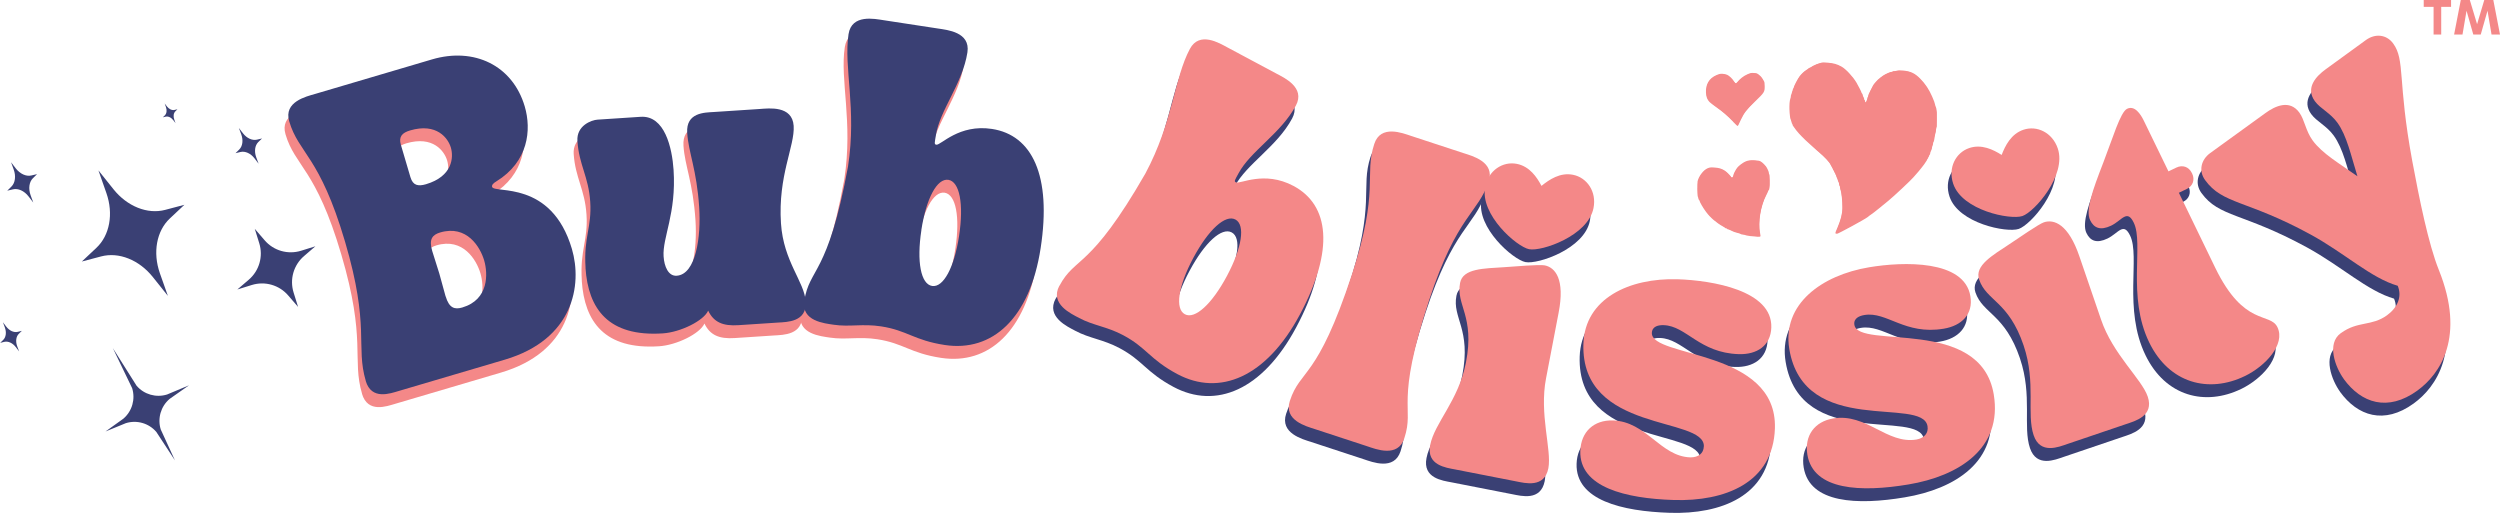 <svg viewBox="0 0 395.95 81.23" xmlns:xlink="http://www.w3.org/1999/xlink" xmlns="http://www.w3.org/2000/svg" data-sanitized-data-name="图层 2" data-name="图层 2" id="_图层_2">
  <defs>
    <style>
      .cls-1 {
        clip-path: url(#clippath-20);
      }

      .cls-2 {
        clip-path: url(#clippath-11);
      }

      .cls-3 {
        clip-path: url(#clippath-16);
      }

      .cls-4 {
        clip-path: url(#clippath-2);
      }

      .cls-5 {
        clip-path: url(#clippath-13);
      }

      .cls-6 {
        clip-path: url(#clippath-15);
      }

      .cls-7 {
        clip-path: url(#clippath-6);
      }

      .cls-8 {
        fill: none;
      }

      .cls-8, .cls-9, .cls-10 {
        stroke-width: 0px;
      }

      .cls-11 {
        clip-path: url(#clippath-7);
      }

      .cls-12 {
        clip-path: url(#clippath-21);
      }

      .cls-13 {
        clip-path: url(#clippath-1);
      }

      .cls-14 {
        clip-path: url(#clippath-4);
      }

      .cls-15 {
        clip-path: url(#clippath-12);
      }

      .cls-9 {
        fill: #f48888;
      }

      .cls-16 {
        clip-path: url(#clippath-22);
      }

      .cls-10 {
        fill: #3a4074;
      }

      .cls-17 {
        clip-path: url(#clippath-9);
      }

      .cls-18 {
        clip-path: url(#clippath);
      }

      .cls-19 {
        clip-path: url(#clippath-19);
      }

      .cls-20 {
        clip-path: url(#clippath-3);
      }

      .cls-21 {
        clip-path: url(#clippath-8);
      }

      .cls-22 {
        clip-path: url(#clippath-18);
      }

      .cls-23 {
        clip-path: url(#clippath-14);
      }

      .cls-24 {
        clip-path: url(#clippath-17);
      }

      .cls-25 {
        clip-path: url(#clippath-5);
      }

      .cls-26 {
        clip-path: url(#clippath-10);
      }

      .cls-27 {
        clip-path: url(#clippath-23);
      }
    </style>
    <clipPath id="clippath">
      <rect height="21.33" width="17.33" y="26.22" x="12" class="cls-8"></rect>
    </clipPath>
    <clipPath id="clippath-1">
      <rect transform="translate(-18.38 17.2) rotate(-28.96)" height="54" width="52" y="17.19" x="-1.9" class="cls-8"></rect>
    </clipPath>
    <clipPath id="clippath-2">
      <rect transform="translate(-18.38 17.2) rotate(-28.96)" height="54" width="52" y="17.19" x="-1.9" class="cls-8"></rect>
    </clipPath>
    <clipPath id="clippath-3">
      <rect height="13.33" width="13.33" y="35.56" x="37.33" class="cls-8"></rect>
    </clipPath>
    <clipPath id="clippath-4">
      <rect transform="translate(-18.38 17.2) rotate(-28.96)" height="54" width="52" y="17.19" x="-1.9" class="cls-8"></rect>
    </clipPath>
    <clipPath id="clippath-5">
      <rect transform="translate(-18.38 17.2) rotate(-28.96)" height="54" width="52" y="17.19" x="-1.9" class="cls-8"></rect>
    </clipPath>
    <clipPath id="clippath-6">
      <rect height="20" width="14.67" y="54.22" x="16" class="cls-8"></rect>
    </clipPath>
    <clipPath id="clippath-7">
      <rect transform="translate(-18.38 17.2) rotate(-28.96)" height="54" width="52" y="17.19" x="-1.9" class="cls-8"></rect>
    </clipPath>
    <clipPath id="clippath-8">
      <rect transform="translate(-18.38 17.2) rotate(-28.96)" height="54" width="52" y="17.19" x="-1.9" class="cls-8"></rect>
    </clipPath>
    <clipPath id="clippath-9">
      <rect height="6.67" width="6.67" y="19.56" x="36" class="cls-8"></rect>
    </clipPath>
    <clipPath id="clippath-10">
      <rect transform="translate(-18.38 17.2) rotate(-28.96)" height="54" width="52" y="17.19" x="-1.9" class="cls-8"></rect>
    </clipPath>
    <clipPath id="clippath-11">
      <rect transform="translate(-18.38 17.2) rotate(-28.96)" height="54" width="52" y="17.19" x="-1.9" class="cls-8"></rect>
    </clipPath>
    <clipPath id="clippath-12">
      <rect height="6.67" width="4" y="50.22" class="cls-8"></rect>
    </clipPath>
    <clipPath id="clippath-13">
      <rect transform="translate(-18.38 17.2) rotate(-28.96)" height="54" width="52" y="17.19" x="-1.9" class="cls-8"></rect>
    </clipPath>
    <clipPath id="clippath-14">
      <rect transform="translate(-18.38 17.2) rotate(-28.96)" height="54" width="52" y="17.19" x="-1.9" class="cls-8"></rect>
    </clipPath>
    <clipPath id="clippath-15">
      <rect height="8" width="6.67" y="24.89" class="cls-8"></rect>
    </clipPath>
    <clipPath id="clippath-16">
      <rect transform="translate(-18.38 17.2) rotate(-28.96)" height="54" width="52" y="17.19" x="-1.9" class="cls-8"></rect>
    </clipPath>
    <clipPath id="clippath-17">
      <rect transform="translate(-18.38 17.2) rotate(-28.96)" height="54" width="52" y="17.19" x="-1.9" class="cls-8"></rect>
    </clipPath>
    <clipPath id="clippath-18">
      <rect height="4" width="4" y="15.56" x="25.33" class="cls-8"></rect>
    </clipPath>
    <clipPath id="clippath-19">
      <rect transform="translate(-18.38 17.2) rotate(-28.96)" height="54" width="52" y="17.19" x="-1.9" class="cls-8"></rect>
    </clipPath>
    <clipPath id="clippath-20">
      <rect transform="translate(-18.38 17.2) rotate(-28.96)" height="54" width="52" y="17.19" x="-1.9" class="cls-8"></rect>
    </clipPath>
    <clipPath id="clippath-21">
      <rect height="28" width="38" y="9.87" x="268.76" class="cls-8"></rect>
    </clipPath>
    <clipPath id="clippath-22">
      <rect height="12.98" width="12.57" y="24.89" x="268.76" class="cls-8"></rect>
    </clipPath>
    <clipPath id="clippath-23">
      <rect height="28" width="24.09" y="9.87" x="282.67" class="cls-8"></rect>
    </clipPath>
  </defs>
  <g data-sanitized-data-name="图层 1" data-name="图层 1" id="_图层_1-2">
    <g>
      <g class="cls-18">
        <g class="cls-13">
          <g class="cls-4">
            <path d="m29.21,32.43l-2.31,2.17c-2.11,1.98-2.73,5.39-1.58,8.67l1.27,3.59-2.38-2.98c-2.17-2.72-5.39-4.01-8.19-3.27l-3.06.81,2.31-2.17c2.11-1.98,2.73-5.39,1.58-8.67l-1.26-3.59,2.38,2.98c2.17,2.72,5.39,4.01,8.19,3.27l3.06-.81Z" class="cls-10"></path>
          </g>
        </g>
      </g>
      <g class="cls-20">
        <g class="cls-14">
          <g class="cls-25">
            <path d="m49.97,38.99l-1.81,1.56c-1.66,1.42-2.31,3.69-1.66,5.78l.71,2.28-1.56-1.81c-1.42-1.66-3.69-2.31-5.78-1.66l-2.28.71,1.81-1.55c1.66-1.42,2.31-3.69,1.66-5.78l-.71-2.28,1.56,1.81c1.42,1.66,3.69,2.31,5.78,1.66l2.28-.71Z" class="cls-10"></path>
          </g>
        </g>
      </g>
      <g class="cls-7">
        <g class="cls-11">
          <g class="cls-21">
            <path d="m29.94,61.02l-3.09,2.17c-1.39,1.19-1.93,3.09-1.39,4.83l2.25,4.9-2.95-4.51c-1.19-1.39-3.09-1.93-4.83-1.39l-3.22,1.32,2.83-2.03c1.39-1.19,1.93-3.09,1.39-4.83l-3.06-6.35,3.76,5.96c1.19,1.39,3.09,1.93,4.83,1.39l3.48-1.46Z" class="cls-10"></path>
          </g>
        </g>
      </g>
      <g class="cls-17">
        <g class="cls-26">
          <g class="cls-2">
            <path d="m41.49,21.94l-.59.57c-.53.53-.66,1.47-.32,2.4l.38,1.02-.66-.86c-.6-.78-1.47-1.17-2.2-1l-.8.19.59-.58c.54-.53.66-1.47.32-2.4l-.38-1.01.66.85c.6.78,1.47,1.17,2.2,1l.8-.19Z" class="cls-10"></path>
          </g>
        </g>
      </g>
      <g class="cls-15">
        <g class="cls-5">
          <g class="cls-23">
            <path d="m3.46,52.4l-.48.47c-.44.43-.54,1.2-.26,1.96l.31.83-.54-.7c-.49-.64-1.2-.96-1.8-.82l-.66.16.48-.47c.44-.43.54-1.2.26-1.96l-.31-.83.54.7c.49.64,1.2.96,1.8.82l.65-.16Z" class="cls-10"></path>
          </g>
        </g>
      </g>
      <g class="cls-6">
        <g class="cls-3">
          <g class="cls-24">
            <path d="m5.87,27.58l-.66.65c-.6.59-.74,1.66-.36,2.7l.42,1.15-.74-.96c-.68-.89-1.66-1.33-2.48-1.13l-.9.21.66-.65c.6-.59.74-1.66.36-2.7l-.42-1.15.74.96c.68.88,1.66,1.33,2.48,1.13l.9-.21Z" class="cls-10"></path>
          </g>
        </g>
      </g>
      <g class="cls-22">
        <g class="cls-19">
          <g class="cls-1">
            <path d="m28.1,17.31l-.32.32c-.3.29-.36.8-.18,1.31l.2.56-.36-.47c-.33-.43-.81-.65-1.21-.55l-.44.1.32-.31c.29-.29.36-.81.17-1.32l-.2-.56.36.47c.33.43.81.65,1.21.55l.44-.1Z" class="cls-10"></path>
          </g>
        </g>
      </g>
      <path d="m57.33,62.36c.92,3.12,3.91,1.99,5.28,1.59l16.73-4.94c10.94-3.23,12.31-11.88,10.65-17.54-3.25-11.01-12.31-8.72-12.64-9.83-.08-.29.18-.58.64-.85,5.12-3.14,5.62-8.17,4.53-11.89-1.92-6.51-8.02-9.42-14.69-7.45l-18.52,5.47c-1.37.4-5.02,1.23-4.09,4.35,1.51,5.11,4.83,5.44,8.83,19.02,4.01,13.58,1.66,16.53,3.29,22.07Zm12.65-13.39c-.2-.69-.8-2.95-.99-3.6-.2-.68-.93-2.91-1.13-3.59-.56-1.89.06-2.56,1.26-2.92,4.23-1.25,6.34,2.3,6.97,4.42.61,2.08.77,6.21-3.46,7.46-1.2.35-2.08.12-2.64-1.77Zm-5.56-18.85l-1.52-5.15c-.39-1.33.25-1.91,1.45-2.27,4.23-1.25,6.03,1.23,6.47,2.72.45,1.53.28,4.55-3.95,5.8-1.21.35-2.06.22-2.45-1.11Z" class="cls-9"></path>
      <path d="m92.14,44.46c.43,6.5,3.61,10.95,12.25,10.38,2.78-.18,6.47-1.99,7.18-3.6.87,1.82,2.31,2.47,4.81,2.3l6.23-.41c1.42-.09,4.62-.07,4.41-3.32-.21-3.18-3.52-6.33-3.92-12.4-.5-7.55,2.22-12.26,2.01-15.44-.22-3.25-3.93-2.77-5.35-2.67l-7.31.48c-1.42.09-4.42.06-4.2,3.31.21,3.18,1.5,5.75,1.9,11.81.3,4.57-.49,10.61-3.57,10.81-1.32.09-1.97-1.47-2.07-3.06-.2-2.98,2.04-6.8,1.58-13.71-.23-3.46-1.39-8.65-5.21-8.4l-6.84.45c-.95.06-3.34.94-3.18,3.38.25,3.79,1.77,5.63,2.03,9.62.27,4.07-1.06,5.58-.74,10.46Z" class="cls-9"></path>
      <path d="m126.79,49.7c-.49,3.22,3.23,3.55,4.65,3.77,2.52.38,4.59-.19,7.51.26,4.16.64,5.19,2.2,10.09,2.95,7.52,1.15,13.48-4.19,15.19-15.36,1.76-11.47-1.35-17.89-7.72-18.86-5.23-.8-8.09,2.6-8.8,2.5-.37-.06-.27-.28-.08-1.46.61-4.03,4.23-8.18,5-13.17.49-3.22-3.23-3.55-4.64-3.77l-8.63-1.32c-1.41-.21-5.06-1.01-5.56,2.21-.8,5.27,1.33,11.74-.08,20.96-3.21,17.4-6.11,15.96-6.93,21.3Zm18.54-11.21c.78-5.07,2.5-8.24,4.28-7.97,1.78.28,2.47,3.81,1.7,8.88-.77,5.03-2.49,8.2-4.27,7.93-1.78-.28-2.47-3.81-1.7-8.84Z" class="cls-9"></path>
      <path d="m57.92,60.32c.92,3.12,3.91,1.99,5.28,1.59l16.73-4.94c10.94-3.23,12.31-11.88,10.65-17.54-3.25-11.01-12.31-8.72-12.64-9.83-.08-.29.18-.58.64-.85,5.12-3.14,5.62-8.17,4.53-11.89-1.92-6.51-8.02-9.42-14.69-7.45l-18.52,5.47c-1.37.4-5.02,1.23-4.09,4.35,1.51,5.11,4.83,5.44,8.83,19.02,4.01,13.58,1.66,16.53,3.29,22.07Zm12.65-13.39c-.2-.69-.8-2.95-.99-3.6-.2-.68-.93-2.91-1.13-3.59-.56-1.89.06-2.56,1.26-2.92,4.23-1.25,6.34,2.3,6.97,4.42.61,2.08.77,6.21-3.46,7.46-1.2.35-2.08.12-2.64-1.77Zm-5.56-18.85l-1.52-5.15c-.39-1.33.25-1.91,1.45-2.27,4.23-1.25,6.03,1.23,6.47,2.72.45,1.53.28,4.55-3.95,5.8-1.21.35-2.06.22-2.45-1.11Z" class="cls-10"></path>
      <path d="m92.73,42.42c.43,6.5,3.61,10.95,12.25,10.38,2.78-.18,6.47-1.99,7.18-3.6.87,1.82,2.31,2.47,4.81,2.3l6.23-.41c1.42-.09,4.62-.07,4.41-3.32-.21-3.18-3.52-6.33-3.92-12.4-.5-7.55,2.22-12.26,2.01-15.44-.22-3.25-3.93-2.77-5.35-2.67l-7.31.48c-1.42.09-4.42.06-4.2,3.31.21,3.18,1.5,5.75,1.9,11.81.3,4.57-.49,10.61-3.57,10.81-1.32.09-1.97-1.47-2.07-3.06-.2-2.98,2.04-6.8,1.58-13.71-.23-3.46-1.39-8.65-5.21-8.4l-6.84.45c-.95.06-3.34.94-3.18,3.38.25,3.79,1.77,5.63,2.03,9.62.27,4.07-1.06,5.58-.74,10.46Z" class="cls-10"></path>
      <path d="m127.38,47.66c-.49,3.22,3.23,3.55,4.65,3.77,2.52.38,4.59-.19,7.51.26,4.16.64,5.19,2.2,10.09,2.95,7.52,1.15,13.48-4.19,15.19-15.36,1.76-11.47-1.35-17.89-7.72-18.86-5.23-.8-8.09,2.6-8.8,2.5-.37-.06-.27-.28-.08-1.46.61-4.03,4.23-8.18,5-13.17.49-3.22-3.23-3.55-4.64-3.77l-8.63-1.32c-1.41-.21-5.06-1.01-5.56,2.21-.8,5.27,1.33,11.74-.08,20.96-3.21,17.4-6.11,15.96-6.93,21.3Zm18.54-11.21c.78-5.07,2.5-8.24,4.28-7.97,1.78.28,2.47,3.81,1.7,8.88-.77,5.03-2.49,8.2-4.27,7.93-1.78-.28-2.47-3.81-1.7-8.84Z" class="cls-10"></path>
      <path d="m167.19,47.3c-1.54,2.88,1.87,4.43,3.13,5.1,2.24,1.2,4.4,1.35,7,2.74,3.71,1.98,4.17,3.8,8.54,6.14,6.7,3.58,14.1.54,19.43-9.43,5.47-10.23,4.68-17.32-1.01-20.36-4.67-2.49-8.5-.23-9.13-.57-.33-.17-.16-.35.4-1.4,1.92-3.59,6.71-6.3,9.1-10.76,1.54-2.87-1.87-4.42-3.13-5.09l-7.69-4.11c-1.26-.67-4.44-2.64-5.97.23-2.51,4.7-2.65,11.52-7.05,19.74-8.81,15.34-11.07,13.02-13.61,17.78Zm21.21-4.4c2.42-4.52,5.09-6.94,6.68-6.09,1.58.85,1.06,4.42-1.35,8.94-2.4,4.49-5.08,6.91-6.66,6.06-1.59-.85-1.07-4.42,1.33-8.91Z" class="cls-10"></path>
      <path d="m203.7,65.52c-1.02,3.1,2.6,4.04,3.96,4.48l8.32,2.73c1.35.45,4.83,1.84,5.84-1.26,1.69-5.13-1.56-5.16,3.96-21.96,4.42-13.44,7.76-13.71,9.41-18.73,1.02-3.1-2.6-4.04-3.96-4.48l-8.32-2.73c-1.35-.45-4.83-1.84-5.84,1.26-1.65,5.03.88,7.22-3.54,20.67-5.52,16.8-8.15,14.9-9.83,20.03Z" class="cls-10"></path>
      <path d="m231.6,59.44c-1.19,6.09-4.97,9.54-5.67,13.1-.63,3.2,2.55,3.58,3.95,3.85l9.66,1.89c1.4.27,4.48,1.11,5.11-2.08.56-2.9-1.48-8.55-.36-14.28.48-2.46,1.29-6.77,1.98-10.33,1.04-5.33-.53-7.19-2.2-7.52-.86-.17-4.74.18-6.45.29-3.16.21-6.51.18-6.95,2.48-.69,3.53,2.36,5.27.93,12.59Zm10.01-17.93c1.96.39,9.33-2.11,10.19-6.52.52-2.63-1.06-4.84-3.26-5.27-2.04-.4-3.74.76-4.98,1.76-.73-1.39-1.89-3.1-3.92-3.49-2.2-.43-4.49,1.03-5,3.66-.86,4.4,5.03,9.49,6.96,9.86Z" class="cls-10"></path>
      <path d="m269.26,72.74c-.04,1.12-.87,1.73-2.13,1.73-4.75-.15-6.95-5.69-12.28-5.85-2.98-.09-5.05,1.78-5.15,4.83-.18,5.77,7.2,7.53,14.77,7.77,8.1.26,15.77-2.69,16.05-11.34.4-12.59-19.61-11.15-19.49-15.12.04-1.08,1.09-1.26,1.88-1.23,3.59.11,5.63,4.39,11.88,4.59,2.88.09,5.07-1.33,5.16-4.22.19-5.87-9.34-7.46-14.83-7.64-7.63-.24-14.7,3.03-14.93,10.22-.45,14.24,19.23,11.41,19.08,16.26Z" class="cls-10"></path>
      <path d="m304.7,69.54c.18,1.1-.51,1.88-1.74,2.11-4.69.78-7.93-4.21-13.19-3.34-2.94.49-4.6,2.73-4.1,5.74.95,5.69,8.53,5.97,16,4.72,8-1.33,14.94-5.72,13.52-14.26-2.07-12.42-21.42-7.09-22.07-11.01-.18-1.07.83-1.45,1.6-1.57,3.55-.59,6.38,3.2,12.54,2.17,2.85-.47,4.71-2.3,4.23-5.15-.96-5.79-10.62-5.49-16.04-4.58-7.53,1.26-13.82,5.85-12.64,12.95,2.34,14.06,21.09,7.42,21.89,12.21Z" class="cls-10"></path>
      <path d="m319.93,56.79c1.99,5.89.42,10.76,1.58,14.19,1.05,3.09,3.99,1.84,5.34,1.38l9.32-3.16c1.35-.46,4.45-1.26,3.41-4.34-.95-2.8-5.53-6.69-7.4-12.22-.81-2.38-2.24-6.52-3.41-9.95-1.74-5.15-4.03-5.98-5.64-5.44-.83.28-4.02,2.51-5.46,3.46-2.63,1.75-5.55,3.39-4.8,5.6,1.16,3.41,4.67,3.4,7.06,10.47Zm-.21-20.53c1.9-.64,7.05-6.47,5.61-10.71-.86-2.54-3.32-3.68-5.44-2.96-1.96.66-2.88,2.52-3.45,3.99-1.32-.84-3.18-1.76-5.14-1.09-2.12.72-3.39,3.11-2.53,5.66,1.43,4.24,9.07,5.74,10.94,5.11Z" class="cls-10"></path>
      <path d="m354.97,61.6c3.23-1.57,6.46-5.02,5.15-7.74-1.17-2.41-5.29,0-9.85-9.41l-5.76-11.88,1.25-.6c.98-.48,1.32-1.47.85-2.45l-.05-.09c-.47-.98-1.47-1.32-2.45-.85l-1.25.6-3.89-8c-.53-1.1-1.47-2.49-2.66-1.91-1.07.52-2.27,4.65-3.78,8.55-1.69,4.36-2.83,7.53-2.08,9.08.6,1.25,1.61,1.7,3.33.88.89-.43,1.53-1.12,2.08-1.39.55-.27.99-.14,1.51.93,1.61,3.33-1.1,11.66,2.43,18.93,3.18,6.56,9.48,8.11,15.16,5.35Z" class="cls-10"></path>
      <path d="m370.61,62.05c2.79,3.85,6.99,5.24,11.66,1.86,3.6-2.61,7.69-8.47,3.41-19.12-1.62-4.02-3.08-11.18-4.22-17.32-2.33-12.64-1.09-15.9-3-18.53-1.06-1.46-2.85-1.62-4.31-.57l-6.37,4.63c-1.54,1.11-3.27,2.96-1.73,5.07.86,1.18,2.43,1.84,3.55,3.38,1.52,2.09,2.15,5.16,3.19,8.51-2.86-2.04-5.57-3.59-7.09-5.67-1.12-1.54-1.26-3.24-2.11-4.42-1.54-2.11-3.82-1.05-5.36.07l-8.77,6.35c-1.45,1.06-1.85,2.82-.8,4.27,2.81,3.88,6.56,3.09,16.69,8.61,5.48,2.99,9.57,6.9,13.82,8.13.74,1.77-.07,3.49-1.69,4.67-2.47,1.79-4.58.85-7.33,2.84-2.28,1.65-.86,5.4.47,7.24Z" class="cls-10"></path>
      <path d="m167.78,45.26c-1.54,2.88,1.87,4.43,3.13,5.1,2.24,1.2,4.4,1.35,7,2.74,3.71,1.98,4.17,3.8,8.54,6.14,6.7,3.58,14.1.54,19.43-9.43,5.47-10.23,4.68-17.32-1.01-20.36-4.67-2.49-8.5-.23-9.13-.57-.33-.17-.16-.35.4-1.4,1.92-3.59,6.71-6.3,9.1-10.76,1.54-2.87-1.87-4.42-3.13-5.09l-7.69-4.11c-1.26-.67-4.44-2.64-5.97.23-2.51,4.7-2.65,11.52-7.05,19.74-8.81,15.34-11.07,13.02-13.61,17.78Zm21.21-4.4c2.42-4.52,5.09-6.94,6.68-6.09,1.58.85,1.06,4.42-1.35,8.94-2.4,4.49-5.08,6.91-6.66,6.06-1.59-.85-1.07-4.42,1.33-8.91Z" class="cls-9"></path>
      <path d="m204.29,63.48c-1.02,3.1,2.6,4.04,3.96,4.48l8.32,2.73c1.35.45,4.83,1.84,5.84-1.26,1.69-5.13-1.56-5.16,3.96-21.96,4.42-13.44,7.76-13.71,9.41-18.73,1.02-3.1-2.6-4.04-3.96-4.48l-8.32-2.73c-1.35-.45-4.83-1.84-5.84,1.26-1.65,5.03.88,7.22-3.54,20.67-5.52,16.8-8.15,14.9-9.83,20.03Z" class="cls-9"></path>
      <path d="m232.18,57.4c-1.19,6.09-4.97,9.54-5.67,13.1-.63,3.2,2.55,3.58,3.95,3.85l9.66,1.89c1.4.27,4.48,1.11,5.11-2.08.56-2.9-1.48-8.55-.36-14.28.48-2.46,1.29-6.77,1.98-10.33,1.04-5.33-.53-7.19-2.2-7.52-.86-.17-4.74.18-6.45.29-3.16.21-6.51.18-6.95,2.48-.69,3.53,2.36,5.27.93,12.59Zm10.01-17.93c1.96.39,9.33-2.11,10.19-6.52.52-2.63-1.06-4.84-3.26-5.27-2.04-.4-3.74.76-4.98,1.76-.73-1.39-1.89-3.1-3.92-3.49-2.2-.43-4.49,1.03-5,3.66-.86,4.4,5.03,9.49,6.96,9.86Z" class="cls-9"></path>
      <path d="m269.85,70.71c-.04,1.12-.87,1.73-2.13,1.73-4.75-.15-6.95-5.69-12.28-5.85-2.98-.09-5.05,1.78-5.15,4.83-.18,5.77,7.2,7.53,14.77,7.77,8.1.26,15.77-2.69,16.05-11.34.4-12.59-19.61-11.15-19.49-15.12.04-1.08,1.09-1.26,1.88-1.23,3.59.11,5.63,4.39,11.88,4.59,2.88.09,5.07-1.33,5.16-4.22.19-5.87-9.34-7.46-14.83-7.64-7.63-.24-14.7,3.03-14.93,10.22-.45,14.24,19.23,11.41,19.08,16.26Z" class="cls-9"></path>
      <path d="m305.28,67.5c.18,1.1-.51,1.88-1.74,2.11-4.69.78-7.93-4.21-13.19-3.34-2.94.49-4.6,2.73-4.1,5.74.95,5.69,8.53,5.97,16,4.72,8-1.33,14.94-5.72,13.52-14.26-2.07-12.42-21.42-7.09-22.07-11.01-.18-1.07.83-1.45,1.6-1.57,3.55-.59,6.38,3.2,12.54,2.17,2.85-.47,4.71-2.3,4.23-5.15-.96-5.79-10.62-5.49-16.04-4.58-7.53,1.26-13.82,5.85-12.64,12.95,2.34,14.06,21.09,7.42,21.89,12.21Z" class="cls-9"></path>
      <path d="m320.51,54.75c1.99,5.89.42,10.76,1.58,14.19,1.05,3.09,3.99,1.84,5.34,1.38l9.32-3.16c1.35-.46,4.45-1.26,3.41-4.34-.95-2.8-5.53-6.69-7.4-12.22-.81-2.38-2.24-6.52-3.41-9.95-1.74-5.15-4.03-5.98-5.64-5.44-.83.28-4.02,2.51-5.46,3.46-2.63,1.75-5.55,3.39-4.8,5.6,1.16,3.41,4.67,3.4,7.06,10.47Zm-.21-20.53c1.9-.64,7.05-6.47,5.61-10.71-.86-2.54-3.32-3.68-5.44-2.96-1.96.66-2.88,2.52-3.45,3.99-1.32-.84-3.18-1.76-5.14-1.09-2.12.72-3.39,3.11-2.53,5.66,1.43,4.24,9.07,5.74,10.94,5.11Z" class="cls-9"></path>
      <path d="m355.55,59.56c3.23-1.57,6.46-5.02,5.15-7.74-1.17-2.41-5.29,0-9.85-9.41l-5.76-11.88,1.25-.6c.98-.48,1.32-1.47.85-2.45l-.05-.09c-.47-.98-1.47-1.32-2.45-.85l-1.25.6-3.89-8c-.53-1.1-1.47-2.49-2.66-1.91-1.07.52-2.27,4.65-3.78,8.55-1.69,4.36-2.83,7.53-2.08,9.08.6,1.25,1.61,1.7,3.33.88.89-.43,1.53-1.12,2.08-1.39.55-.27.99-.14,1.51.93,1.61,3.33-1.1,11.66,2.43,18.93,3.18,6.56,9.48,8.11,15.16,5.35Z" class="cls-9"></path>
      <path d="m371.19,60.01c2.79,3.85,6.99,5.24,11.66,1.86,3.6-2.61,7.69-8.47,3.41-19.12-1.62-4.02-3.08-11.18-4.22-17.32-2.33-12.64-1.09-15.9-3-18.53-1.06-1.46-2.85-1.62-4.31-.57l-6.37,4.63c-1.54,1.11-3.27,2.96-1.73,5.07.86,1.18,2.43,1.84,3.55,3.38,1.52,2.09,2.15,5.16,3.19,8.51-2.86-2.04-5.57-3.59-7.09-5.67-1.12-1.54-1.26-3.24-2.11-4.42-1.54-2.11-3.82-1.05-5.36.07l-8.77,6.35c-1.45,1.06-1.85,2.82-.8,4.27,2.81,3.88,6.56,3.09,16.69,8.61,5.48,2.99,9.57,6.9,13.82,8.13.74,1.77-.07,3.49-1.69,4.67-2.47,1.79-4.58.85-7.33,2.84-2.28,1.65-.86,5.4.47,7.24Z" class="cls-9"></path>
      <g class="cls-12">
        <path d="m277.09,37.36c-.32-.03-.62-.08-.66-.12s-.2-.07-.36-.08c-.17-.01-.33-.05-.37-.09-.06-.06-.22-.11-.86-.28-.11-.03-.29-.09-.4-.15-.53-.26-.7-.33-.79-.33-.06,0-.11-.04-.11-.07s-.06-.07-.13-.07c-.07,0-.15-.03-.17-.06-.02-.04-.16-.13-.3-.21-1.09-.6-2.05-1.42-2.72-2.32-.44-.58-1.02-1.57-1.03-1.74,0-.05-.05-.14-.1-.18s-.1-.16-.11-.26c0-.09-.04-.2-.07-.24-.09-.09-.12-2.11-.04-2.47.2-.83.95-1.79,1.63-2.06.3-.12.44-.14,1.01-.1.74.05,1.16.17,1.67.5.34.21,1,.9,1.01,1.04,0,.04.03.08.06.08.11.01.26-.18.26-.32,0-.19.34-.89.63-1.27.22-.3.95-.84,1.33-.99.43-.18.78-.22,1.44-.18.53.03.76.07.93.17.31.16.9.77,1.01,1.04.05.13.14.3.19.4.05.1.1.26.1.36,0,.1.04.22.08.26.05.05.07.39.07.98,0,1.06-.04,1.42-.16,1.52-.05.04-.09.1-.09.14,0,.05-.15.37-.33.72-.88,1.68-1.29,4.28-.94,5.98.08.38.08.46,0,.51-.09.05-.41.03-1.67-.09Zm13.68-.36c-.13-.06-.11-.14.21-.86.56-1.28.84-2.39.83-3.33,0-.85-.17-2.44-.28-2.63-.05-.09-.09-.29-.1-.44,0-.15-.04-.28-.08-.31s-.07-.15-.07-.28c0-.13-.06-.3-.11-.37-.06-.07-.1-.2-.11-.29s-.06-.22-.11-.29c-.05-.07-.1-.19-.1-.27,0-.08-.04-.16-.07-.19-.04-.02-.07-.09-.07-.16,0-.06-.05-.16-.1-.2-.06-.05-.1-.14-.11-.2,0-.06-.05-.15-.1-.19-.05-.05-.1-.13-.1-.18,0-.05-.08-.21-.17-.35-.1-.15-.18-.29-.18-.32-.01-.25-1.05-1.39-1.84-2.02-.17-.13-.32-.26-.34-.28-.06-.06-.7-.64-1.21-1.09-.79-.69-1.63-1.55-2.06-2.1-.21-.28-.4-.53-.4-.55,0-.02-.05-.09-.1-.15-.05-.05-.1-.15-.1-.22,0-.07-.03-.14-.07-.16-.04-.03-.07-.11-.07-.2,0-.09-.05-.22-.09-.3-.28-.47-.36-2.96-.11-3.4.04-.07.07-.23.07-.36,0-.12.02-.23.05-.26.04-.02.08-.15.1-.28.02-.14.06-.27.09-.29.03-.02.06-.09.05-.17,0-.08.04-.2.09-.26.05-.07.09-.16.09-.2,0-.17.63-1.38.91-1.75.32-.42.76-.82,1.1-1.03.13-.07.27-.17.31-.23.05-.05.11-.09.15-.09.03,0,.15-.05.27-.13.24-.16.43-.26.56-.3.05-.02.14-.06.19-.09.05-.03.14-.06.19-.08.24-.07.38-.12.62-.2.21-.07.42-.08,1.11-.02.97.09,1.39.21,2.14.61.67.36,1.8,1.57,2.38,2.54.28.48.79,1.47.79,1.56,0,.05.05.13.1.17.06.05.1.16.11.26s.05.22.11.3.1.21.11.31c0,.1.03.18.07.18.04,0,.07.07.07.16,0,.19.13.28.18.13.02-.06.07-.2.12-.31.05-.1.08-.25.08-.32,0-.07.03-.15.06-.17.04-.02.06-.09.06-.16,0-.07.04-.2.08-.29.05-.09.18-.38.31-.63.27-.57.46-.91.61-1.07.07-.07.19-.21.29-.33.23-.3,1.09-.96,1.42-1.11.16-.07.33-.15.38-.18.19-.1.57-.22.67-.21.06,0,.12-.02.14-.06.02-.03.13-.06.23-.05.1,0,.31-.03.45-.07.19-.06.42-.07.93-.02,1.22.12,1.89.43,2.72,1.28.81.81,1.41,1.72,1.9,2.85.3.69.41.99.46,1.27.03.15.08.3.11.35.24.38.32,2.96.1,3.35-.04.08-.07.26-.07.4,0,.14-.02.32-.06.39-.04.07-.09.28-.11.45-.08.57-.16.94-.23,1-.03.04-.06.14-.06.23,0,.09-.03.25-.08.34-.05.1-.09.24-.09.32,0,.08-.02.19-.05.25-.14.28-.25.58-.24.69,0,.06-.04.15-.09.19-.05.04-.09.13-.09.19,0,.07-.03.12-.06.12-.04,0-.06.05-.06.11,0,.06-.04.15-.09.19-.05.04-.09.1-.09.14,0,.04-.07.16-.15.27-.09.11-.16.22-.16.24,0,.07-1.09,1.45-1.36,1.72-.15.15-.37.41-.5.57-.31.39-3.1,3.01-3.95,3.7-.36.29-1.02.83-1.47,1.2-.45.36-.98.79-1.2.93s-.49.35-.61.46c-.33.29-4.72,2.68-4.86,2.65-.03,0-.09-.02-.14-.04Zm-16.28-17.73c-.93-.96-1.68-1.61-2.64-2.27-.46-.32-.95-.7-1.09-.84-.36-.36-.54-.83-.57-1.47-.07-1.32.49-2.28,1.63-2.78.5-.21.63-.24,1-.22.23.02.55.08.71.15.35.15.86.64,1.08,1.02.21.38.32.42.52.17.41-.52,1-.99,1.58-1.24.54-.24.64-.26,1.06-.23.37.02.51.06.68.18.28.2.53.45.66.67.06.1.17.28.24.4.11.18.14.33.14.82.02.93-.06,1.04-1.53,2.45-1.35,1.3-1.71,1.77-2.24,2.88-.18.38-.35.74-.39.83-.04.08-.1.15-.14.16s-.35-.3-.71-.67Z" class="cls-9"></path>
      </g>
      <g class="cls-16">
        <path d="m277.83,37.38c-1.76-.17-3.66-.79-4.98-1.62-1.69-1.06-2.65-2.09-3.49-3.79-.44-.88-.46-1.01-.46-2.02,0-1.2.11-1.65.62-2.37.55-.79,1.05-1.03,2.02-.96.99.07,1.65.38,2.29,1.09.51.57.65.56.81-.06.12-.46.69-1.2,1.24-1.61.67-.49,1.33-.67,2.2-.57.58.07.77.15,1.15.51.68.65.94,1.31.99,2.56.05,1.05.05,1.07-.5,2.25-.9,1.94-1.27,4.06-1.05,6.07.07.58.04.6-.84.51Z" class="cls-9"></path>
      </g>
      <g class="cls-27">
        <path d="m290.76,36.95s.18-.53.41-1.1c.58-1.49.72-2.31.64-3.86-.09-1.77-.52-3.32-1.38-5.04-.64-1.26-.77-1.43-1.84-2.42-4.45-4.1-4.94-4.74-5.07-6.65-.13-1.79.16-3.19.98-4.81.53-1.03,1.01-1.57,1.9-2.13,1.36-.85,1.98-1.05,2.98-.96,1.69.14,2.92.87,4.09,2.44.47.62,1.26,2.13,1.63,3.1.15.37.31.7.36.74.06.04.22-.29.35-.72.61-1.92,1.61-3.16,3.15-3.88.72-.34.88-.36,2.05-.36,1.09,0,1.34.04,1.79.27,1.46.76,2.72,2.49,3.53,4.85.31.9.36,1.22.36,2.29,0,1.82-.67,4.83-1.38,6.2-.89,1.7-4.24,5.19-7.51,7.8-1.94,1.55-2.62,1.99-4.94,3.23-1.72.92-2.11,1.1-2.11.99Z" class="cls-9"></path>
      </g>
      <path d="m274.14,18.81c-.59-.56-1.6-1.4-2.23-1.86-1.42-1.04-1.62-1.35-1.62-2.45,0-1.28.49-2.04,1.66-2.54.92-.4,1.43-.26,2.29.61l.7.71.66-.61c.74-.69,1.49-1.06,2.11-1.07.52,0,.86.22,1.33.85.3.41.35.59.35,1.22q0,.86-1.88,2.77c-1.02,1.04-1.32,1.43-1.77,2.32l-.54,1.07-1.08-1.02Z" class="cls-9"></path>
      <path d="m386.64,1.09h1.56V0h-4.33v1.09h1.56v4.38h1.21V1.09Z" class="cls-9"></path>
      <path d="m395.95,5.47l-1.06-5.47h-1.43l-1.14,3.83-1.15-3.83h-1.43l-1.06,5.47h1.33l.64-3.77,1.07,3.77h1.18l1.07-3.77.64,3.77h1.33Z" class="cls-9"></path>
    </g>
  </g>
</svg>